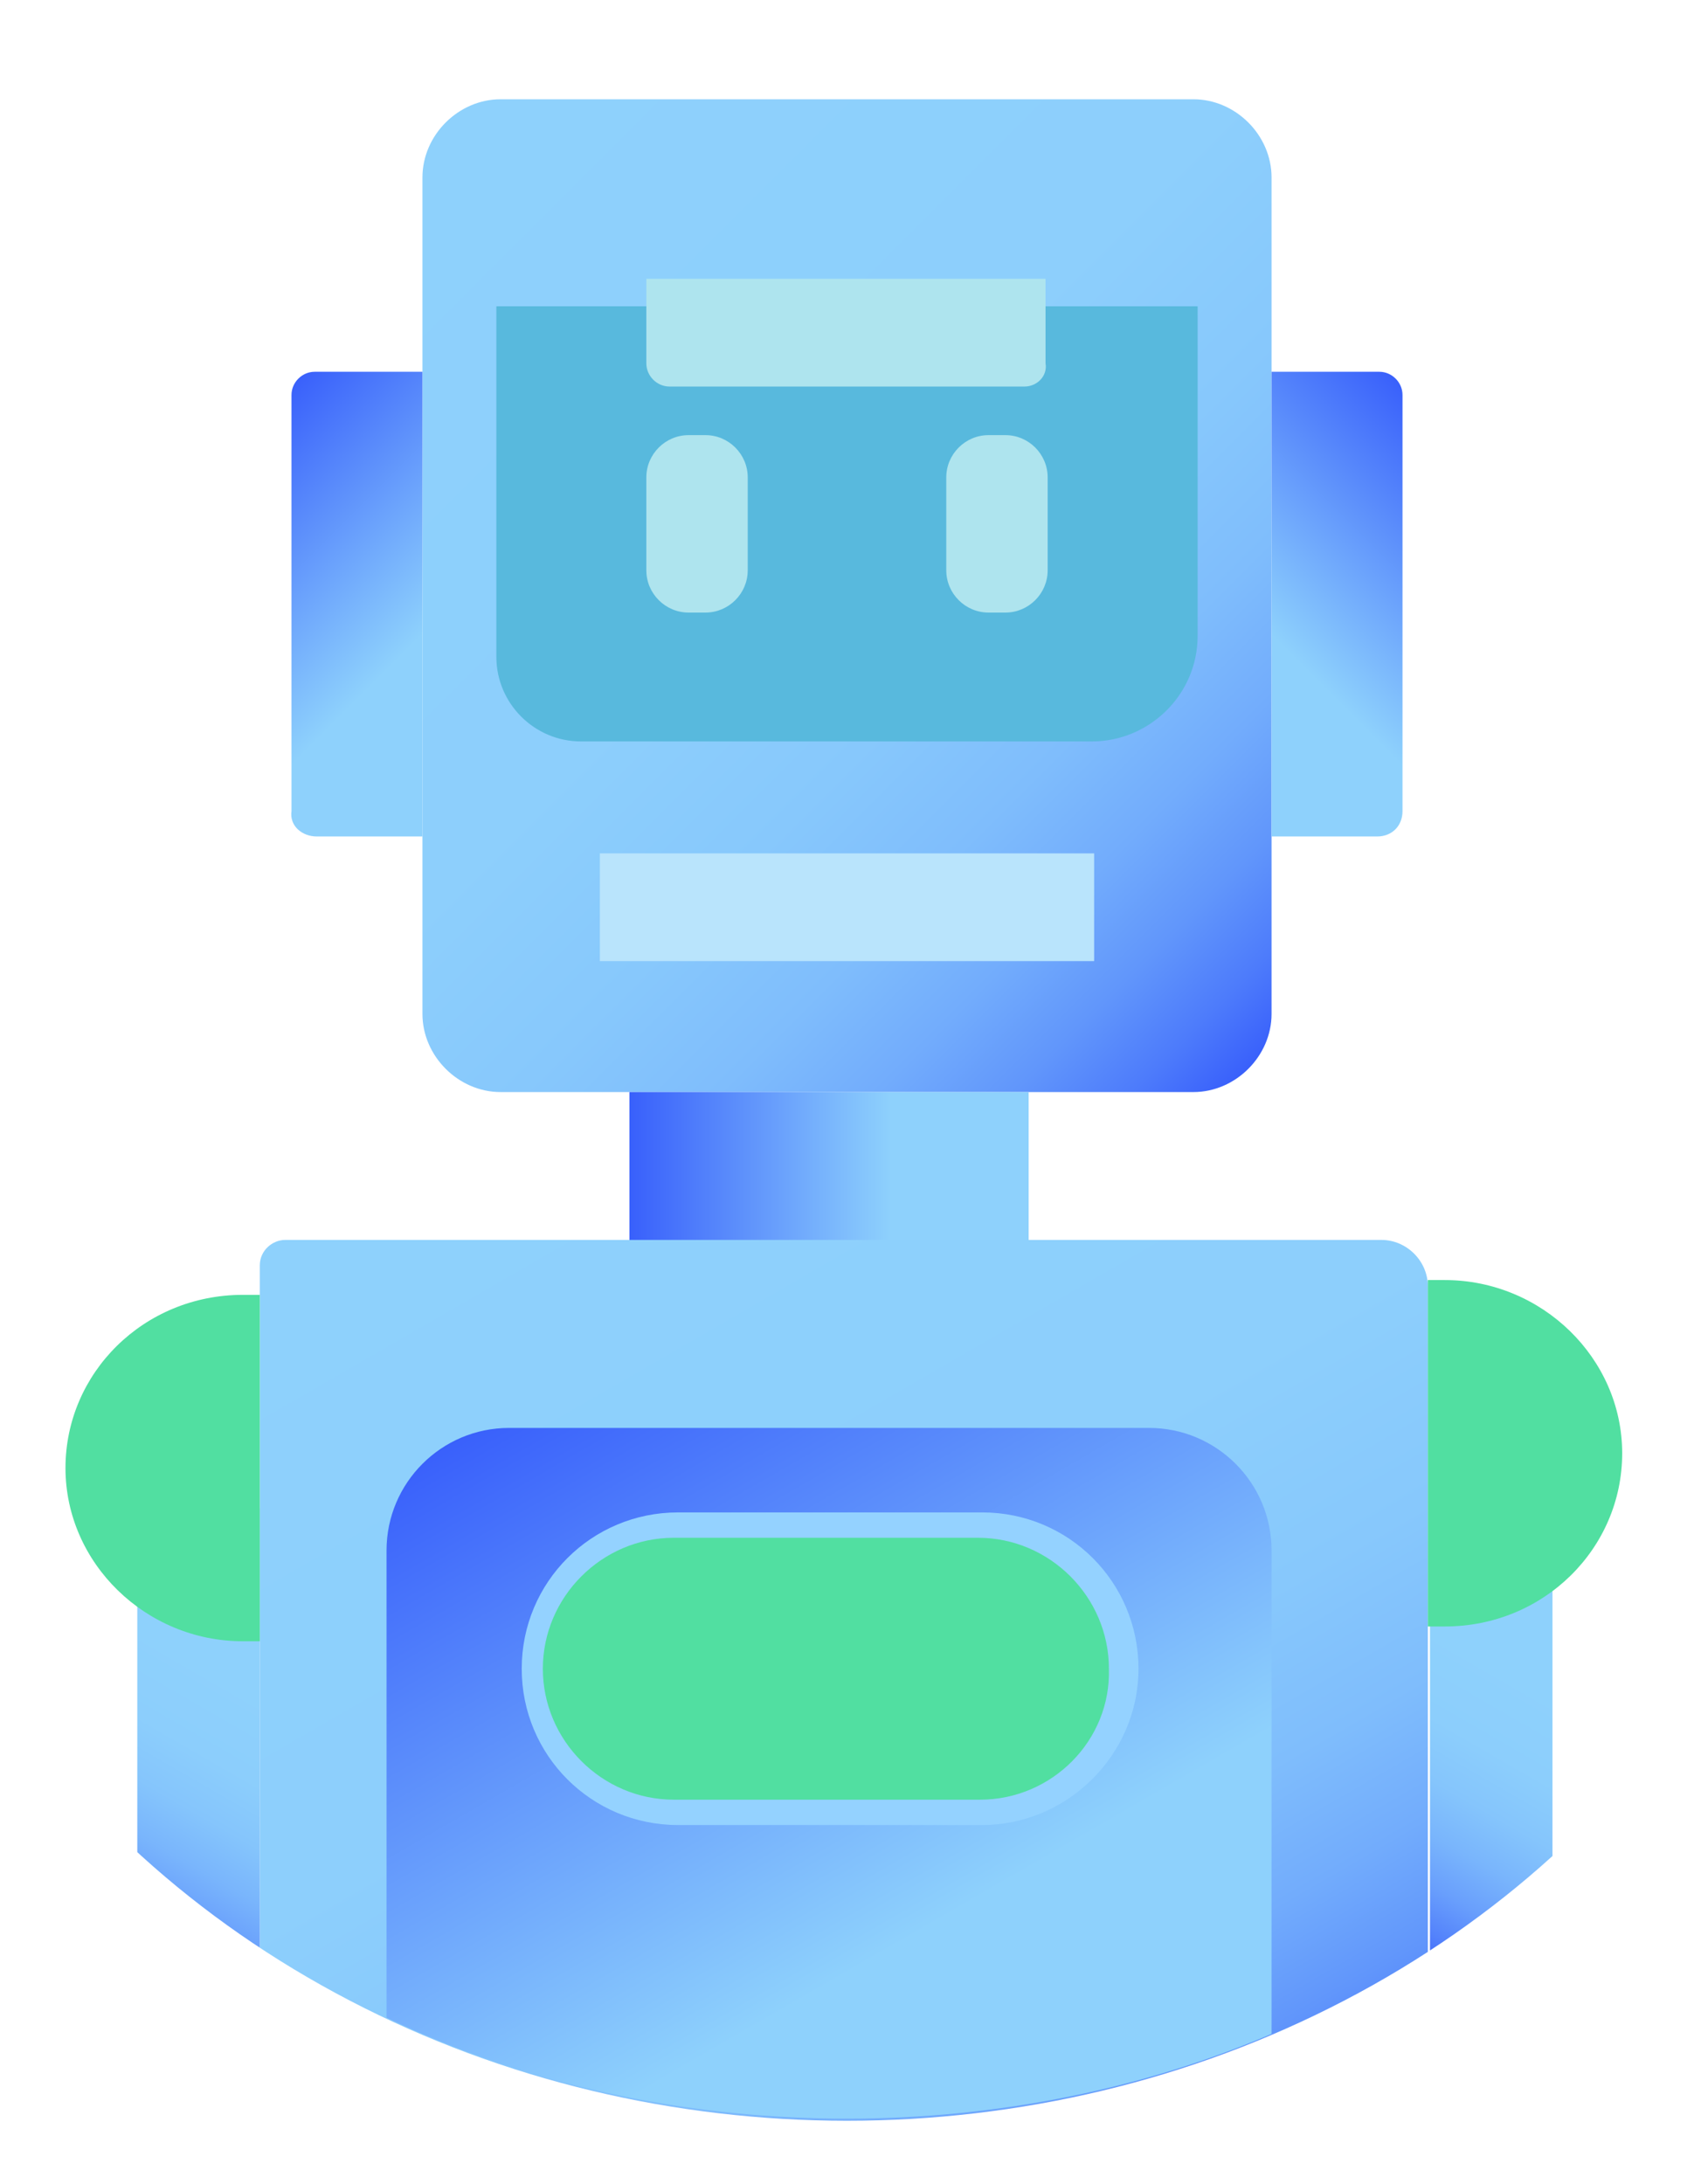 <svg xmlns="http://www.w3.org/2000/svg" xmlns:xlink="http://www.w3.org/1999/xlink" id="Capa_1" viewBox="0 0 80.2 103.4" style="enable-background:new 0 0 80.2 103.4;"><style>.st0{fill:url(#SVGID_1_);} .st1{fill:#B9E4FC;} .st2{fill:#58B9DD;} .st3{fill:#AEE4EE;} .st4{fill:url(#SVGID_2_);} .st5{fill:url(#SVGID_3_);} .st6{fill:url(#SVGID_4_);} .st7{clip-path:url(#SVGID_6_);} .st8{fill:url(#SVGID_7_);} .st9{fill:url(#SVGID_8_);} .st10{fill:url(#SVGID_9_);} .st11{fill:#51DFA1;} .st12{clip-path:url(#SVGID_11_);fill:url(#SVGID_12_);} .st13{fill:#94D2FF;}</style><g><linearGradient id="SVGID_1_" gradientUnits="userSpaceOnUse" x1="19.376" y1="7.5" x2="60.793" y2="48.918"><stop offset="0" style="stop-color:#8ED1FC"/><stop offset=".439" style="stop-color:#8DCFFC"/><stop offset=".597" style="stop-color:#87C8FC"/><stop offset=".71" style="stop-color:#7FBDFC"/><stop offset=".801" style="stop-color:#72ACFC"/><stop offset=".879" style="stop-color:#6196FB"/><stop offset=".947" style="stop-color:#4D7BFB"/><stop offset="1" style="stop-color:#3960FB"/></linearGradient><path class="st0" d="M56.5 51.7H23.7c-2 0-3.7-1.7-3.7-3.7V8.4c0-2 1.7-3.7 3.7-3.7h32.8c2 0 3.7 1.7 3.7 3.7V48c0 2-1.7 3.7-3.7 3.7z"/><rect x="28.4" y="40.4" class="st1" width="23.4" height="5.1"/><path class="st2" d="M51.7 35.1H27.5c-2.2.0-4-1.8-4-4V14.5h33.2v15.6c0 2.8-2.3 5-5 5z"/><path class="st3" d="M48.5 18.3H31.7c-.6.0-1.1-.5-1.1-1.1v-4h18.9v4C49.6 17.8 49.1 18.3 48.5 18.3z"/><path class="st3" d="M33.4 29h-.8c-1.1.0-2-.9-2-2v-4.4c0-1.1.9-2 2-2h.8c1.1.0 2 .9 2 2V27C35.4 28.1 34.5 29 33.4 29z"/><path class="st3" d="M47.6 29h-.8c-1.1.0-2-.9-2-2v-4.4c0-1.1.9-2 2-2h.8c1.1.0 2 .9 2 2V27C49.6 28.1 48.7 29 47.6 29z"/><linearGradient id="SVGID_2_" gradientUnits="userSpaceOnUse" x1="10.286" y1="21.672" x2="24.112" y2="35.498"><stop offset="0" style="stop-color:#3960FB"/><stop offset=".654" style="stop-color:#8ED1FC"/></linearGradient><path class="st4" d="M15 39.6h5v-22h-5.1c-.6.0-1.1.5-1.1 1.1v19.7C13.7 39.1 14.3 39.6 15 39.6z"/><linearGradient id="SVGID_3_" gradientUnits="userSpaceOnUse" x1="-174.368" y1="21.672" x2="-160.543" y2="35.498" gradientTransform="matrix(-1 0 0 1 -104.486 0)"><stop offset="0" style="stop-color:#3960FB"/><stop offset=".654" style="stop-color:#8ED1FC"/></linearGradient><path class="st5" d="M65.2 39.6h-5v-22h5.1c.6.0 1.1.5 1.1 1.1v19.7C66.4 39.1 65.9 39.6 65.2 39.6z"/><linearGradient id="SVGID_4_" gradientUnits="userSpaceOnUse" x1="29.849" y1="55.209" x2="48.731" y2="55.209"><stop offset="0" style="stop-color:#3960FB"/><stop offset=".654" style="stop-color:#8ED1FC"/></linearGradient><rect x="29.8" y="51.7" class="st6" width="18.9" height="7.1"/><g><defs><ellipse id="SVGID_5_" cx="40.1" cy="57.9" rx="47.1" ry="42.5"/></defs><clipPath id="SVGID_6_"><use style="overflow:visible;" xlink:href="#SVGID_5_"/></clipPath><g class="st7"><linearGradient id="SVGID_7_" gradientUnits="userSpaceOnUse" x1="23.889" y1="52.507" x2="55.651" y2="107.521"><stop offset="0" style="stop-color:#8ED1FC"/><stop offset=".439" style="stop-color:#8DCFFC"/><stop offset=".597" style="stop-color:#87C8FC"/><stop offset=".71" style="stop-color:#7FBDFC"/><stop offset=".801" style="stop-color:#72ACFC"/><stop offset=".879" style="stop-color:#6196FB"/><stop offset=".947" style="stop-color:#4D7BFB"/><stop offset="1" style="stop-color:#3960FB"/></linearGradient><path class="st8" d="M67.7 100.6H12.3V59.9c0-.7.6-1.2 1.2-1.2h51.9c1.2.0 2.2 1 2.2 2.2v39.7z"/><linearGradient id="SVGID_8_" gradientUnits="userSpaceOnUse" x1="3.888" y1="92.115" x2="14.958" y2="72.943"><stop offset="0" style="stop-color:#3960FB"/><stop offset=".002" style="stop-color:#3A61FB"/><stop offset=".085" style="stop-color:#5483FB"/><stop offset=".172" style="stop-color:#699FFC"/><stop offset=".266" style="stop-color:#79B5FC"/><stop offset=".369" style="stop-color:#85C5FC"/><stop offset=".486" style="stop-color:#8CCEFC"/><stop offset=".654" style="stop-color:#8ED1FC"/></linearGradient><rect x="6.5" y="71.4" class="st9" width="5.8" height="22.2"/><linearGradient id="SVGID_9_" gradientUnits="userSpaceOnUse" x1="65.065" y1="92.115" x2="76.134" y2="72.943"><stop offset="0" style="stop-color:#3960FB"/><stop offset=".002" style="stop-color:#3A61FB"/><stop offset=".085" style="stop-color:#5483FB"/><stop offset=".172" style="stop-color:#699FFC"/><stop offset=".266" style="stop-color:#79B5FC"/><stop offset=".369" style="stop-color:#85C5FC"/><stop offset=".486" style="stop-color:#8CCEFC"/><stop offset=".654" style="stop-color:#8ED1FC"/></linearGradient><rect x="67.7" y="71.4" class="st10" width="5.8" height="22.2"/></g></g><path class="st11" d="M12.3 61.3c-.3.0-.5.0-.8.0-4.7.0-8.4 3.7-8.4 8.2s3.8 8.2 8.4 8.2c.3.0.5.0.8.0V61.3z"/><path class="st11" d="M67.6 77c.3.0.5.0.8.0 4.7.0 8.4-3.7 8.4-8.2s-3.8-8.2-8.4-8.2c-.3.0-.5.0-.8.0V77z"/><g><defs><ellipse id="SVGID_10_" cx="40.1" cy="68.9" rx="41.1" ry="31.4"/></defs><clipPath id="SVGID_11_"><use style="overflow:visible;" xlink:href="#SVGID_10_"/></clipPath><linearGradient id="SVGID_12_" gradientUnits="userSpaceOnUse" x1="27.352" y1="64.771" x2="51.229" y2="106.127"><stop offset="0" style="stop-color:#3960FB"/><stop offset=".654" style="stop-color:#8ED1FC"/></linearGradient><path class="st12" d="M54.5 103.4H24.1c-3.2.0-5.8-2.6-5.8-5.8V73.4c0-3.2 2.6-5.8 5.8-5.8h30.3c3.2.0 5.8 2.6 5.8 5.8v24.2C60.3 100.7 57.7 103.4 54.5 103.4z"/></g><path class="st13" d="M46.5 86.4H32.1c-4.1.0-7.4-3.3-7.4-7.4v0c0-4.1 3.3-7.4 7.4-7.4h14.4c4.1.0 7.4 3.3 7.4 7.4v0C53.9 83.1 50.5 86.4 46.5 86.4z"/><path class="st11" d="M46.4 85.2H31.9c-3.4.0-6.2-2.8-6.2-6.2v0c0-3.4 2.8-6.2 6.2-6.2h14.4c3.4.0 6.2 2.8 6.2 6.2v0C52.6 82.4 49.8 85.2 46.4 85.2z"/></g></svg>